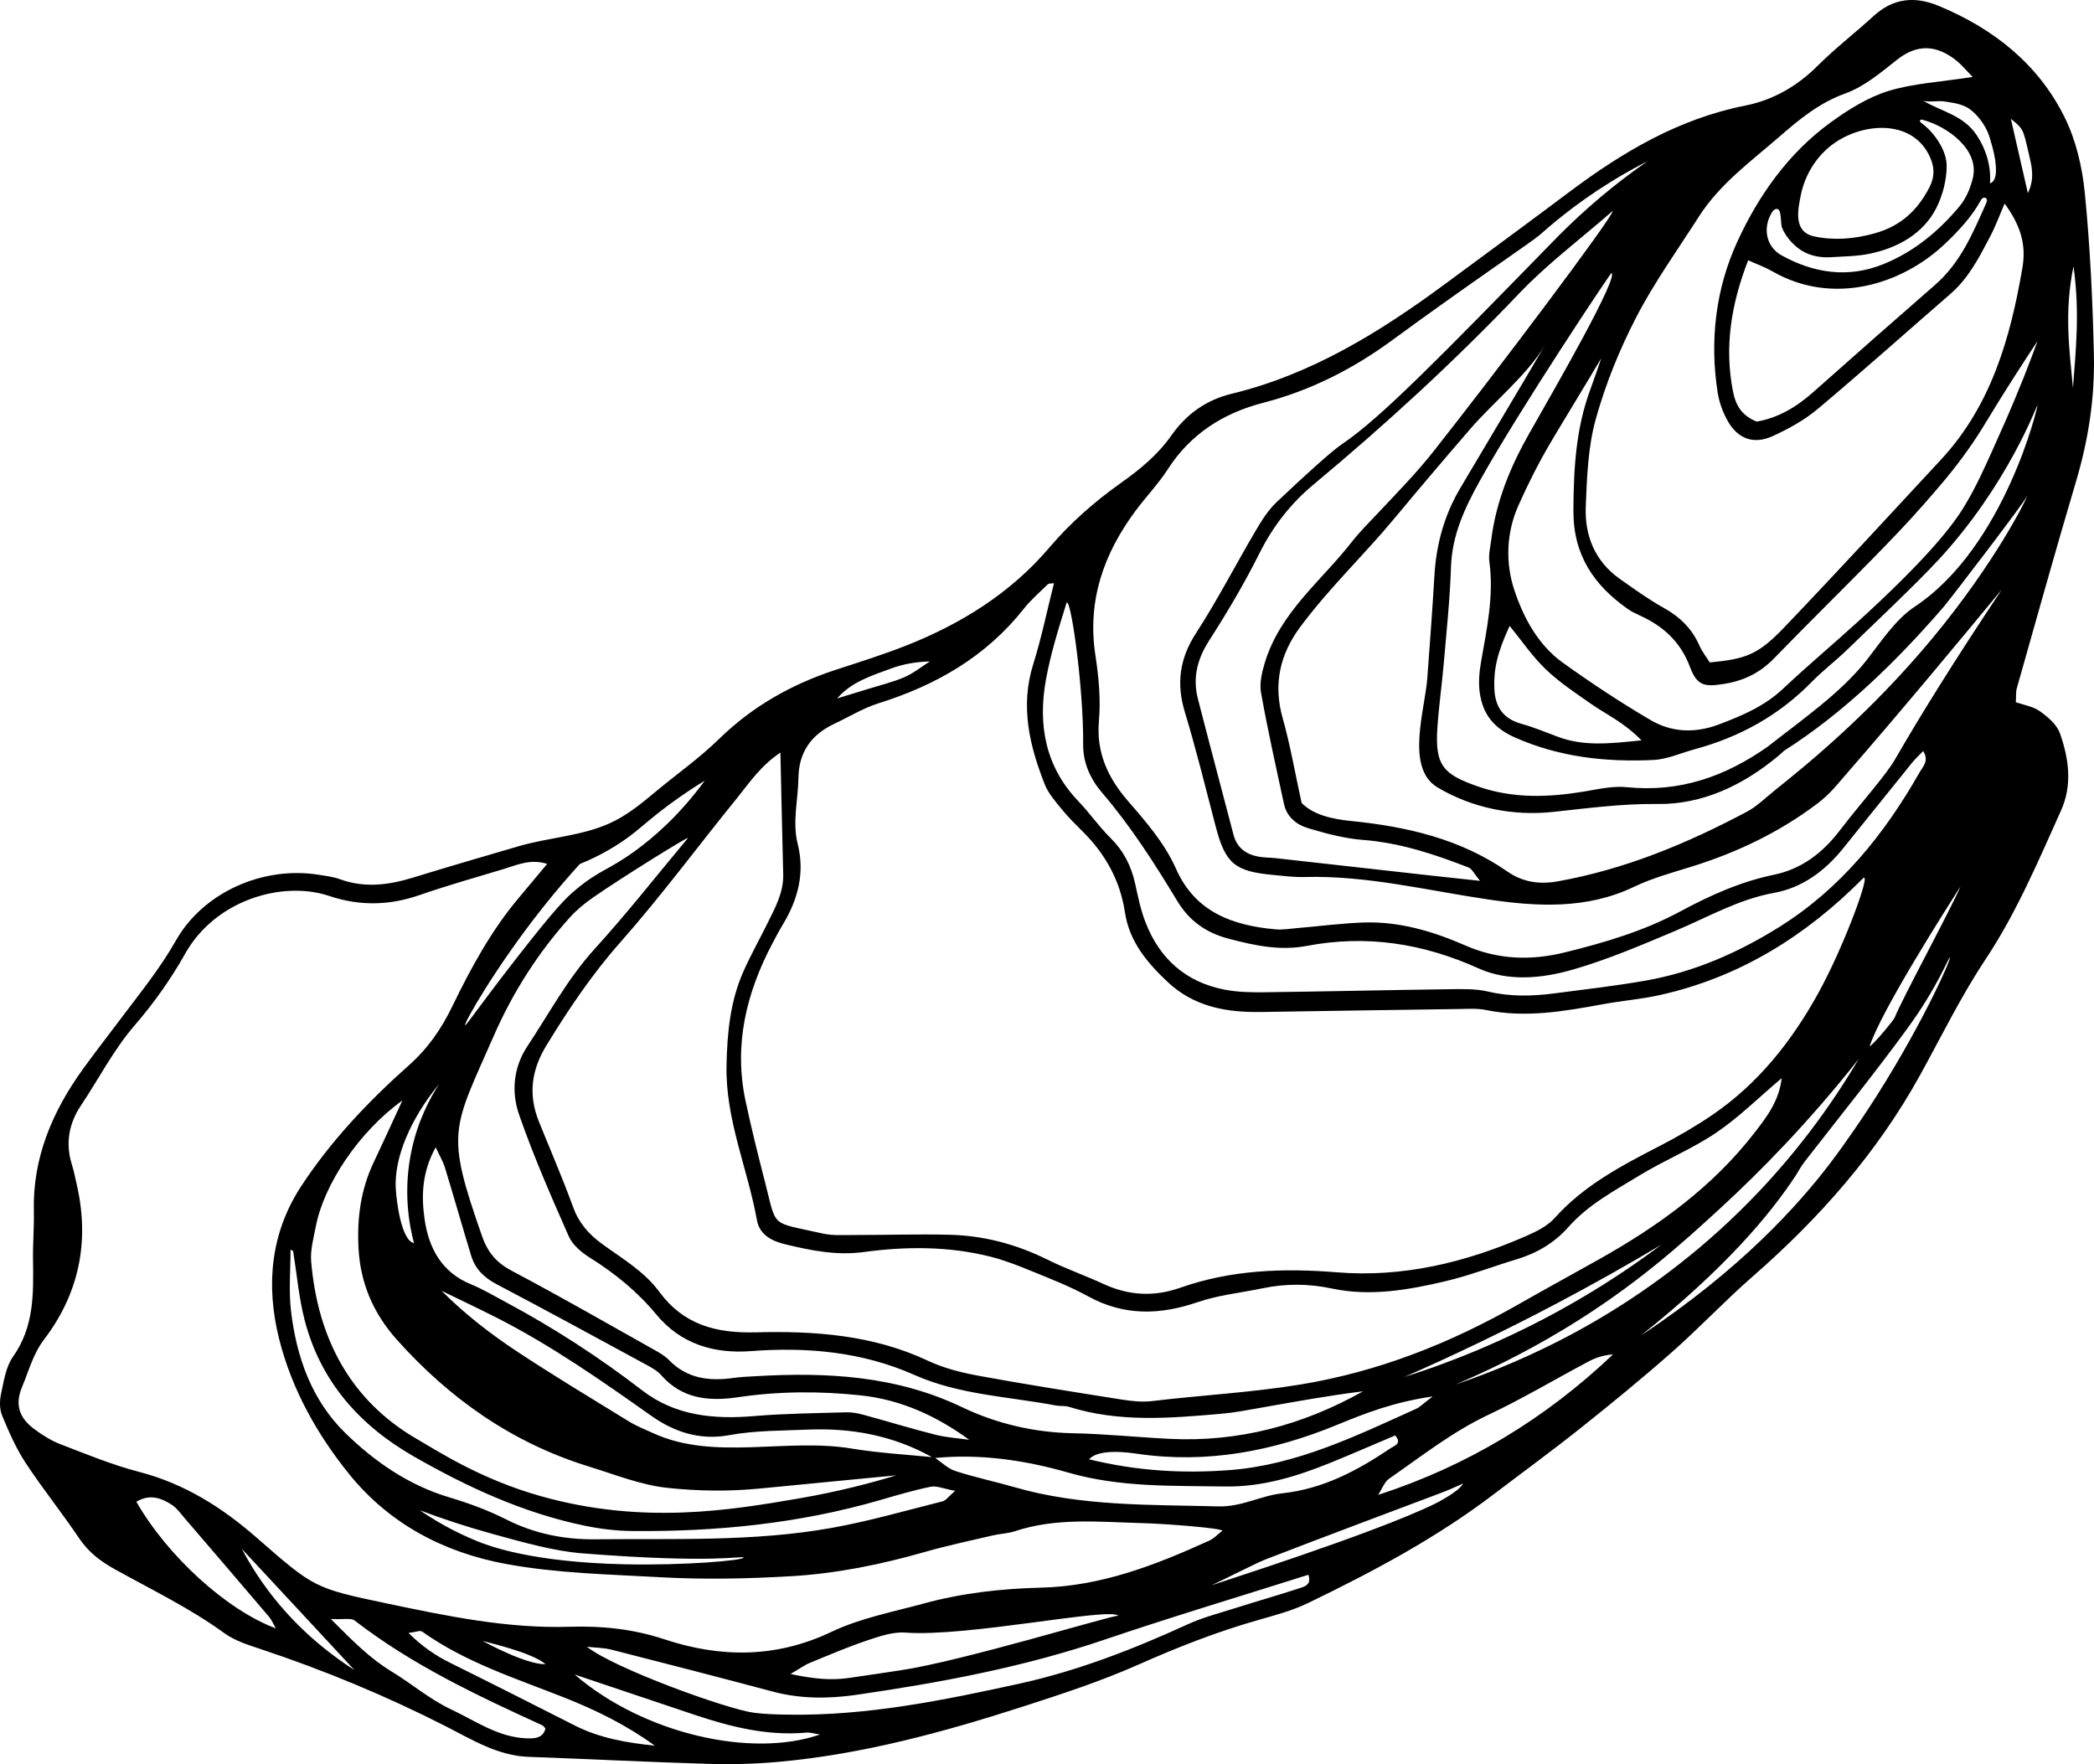 <?xml version="1.0" encoding="UTF-8"?>
<svg id="Layer_2" data-name="Layer 2" xmlns="http://www.w3.org/2000/svg" viewBox="0 0 1222.54 1029.97">
  <g id="_ÎÓÈ_1" data-name="—ÎÓÈ_1">
    <path d="M1212.15,280.7c7.13-23.99,10.88-48.46,10.33-73.27-.7-31.64-2.2-63.34-5.31-94.83-1.49-15.08-5.17-30.85-11.87-44.31-15.46-31.06-41.47-51.58-73.38-64.83-14.03-5.83-26.58-4.6-38.08,5.91-10.74,9.82-22.34,18.76-32.63,29.02-11.97,11.95-26.09,20.04-42.21,23.24-38.92,7.71-71.74,27.15-102.85,50.49-23.99,18-48.18,35.74-72.31,53.56-38.12,28.15-78.05,52.9-124.77,64.21-15.06,3.64-26.61,12.12-35.14,24.28-8.06,11.48-18.32,19.83-29.59,27.84-15.27,10.86-29.36,23.15-41.68,37.65-22.6,26.59-51.56,44.61-83.79,57.31-13.51,5.33-27.42,9.65-41.23,14.18-25.62,8.41-48.37,21.26-67.87,40.31-11.6,11.33-25.05,20.74-37.53,31.18-8.08,6.76-16.44,13.53-26.1,17.93-16.61,7.56-35.94,8.39-53.36,13.48-20.56,6.01-41.13,12.01-61.61,18.3-14.3,4.39-28.32,6.22-42.77.94-3.97-1.45-8.31-1.94-12.52-2.61-32.32-5.11-67.17,10.17-83.2,38.45-9.39,16.56-21.26,31.04-32.53,46.09-7.19,9.6-14.6,19.04-21.61,28.76-17.93,24.85-29.56,51.9-28.79,83.29.23,9.41-.63,18.84-.48,28.25.31,19.73.66,39.12-11.68,56.55-4.23,5.98-5.38,14.38-7.01,21.88-.87,3.99-.86,8.87.67,12.56,3.92,9.44,8.08,18.99,13.66,27.49,9.85,15.01,21.18,29.05,31.2,43.96,5.44,8.09,12.25,13.38,20.77,18.12,21.62,12.03,44,22.77,64.16,37.44,6.05,4.4,13.76,6.79,21.02,9.21,37.37,12.44,73.55,27.44,108.71,45.38,14.94,7.62,29.89,16.94,47.79,17.58,35.07,1.26,70.13,3.07,105.2,4.11,13.67.4,27.46.02,41.08-1.22,48.88-4.46,95.97-17.27,142.46-32.27,22.79-7.35,45.69-14.85,67.53-24.55,22.78-10.12,45.77-19.13,69.72-25.94,9.86-2.81,19.96-5.49,29.13-9.92,37.81-18.29,74.87-37.97,108.44-63.54,17.02-12.96,34.33-25.56,51.05-38.9,18.06-14.39,35.94-29.04,53.24-44.32,16.05-14.17,30.77-29.86,46.9-43.94,39.04-34.07,72.82-72.36,97.92-117.95,12.39-22.5,23.74-45.72,37.91-67.05,18.18-27.38,30.76-57.29,44.12-86.94,6.78-15.03,4.57-30.45-.63-45.18-1.8-5.09-7.05-9.52-11.72-12.86-3.9-2.8-9.25-3.57-14.01-5.26.21-3.26-.07-5.9.6-8.26,11.44-40.37,22.71-80.79,34.66-121.01ZM1210.58,155.46c3.75,26.99,1.34,49.01-.33,71.02-2-21.99-5.27-43.97.33-71.02ZM736.22,404.38c3.9,21.8,8.74,43.43,13.43,65.09,1.61,7.44,7.31,12.01,13.86,13.98,10.53,3.17,21.41,6.08,32.32,6.92,21.64,1.66,41.73,8.4,61.64,16.12,1.91.74,3.05,3.48,6.61,7.77-11.05-1.19-19.31-2.06-27.56-2.98-30.57-3.42-61.15-6.86-91.72-10.27-3.39-.38-6.87-.27-10.2-.91-7.25-1.38-12.47-5.21-14.44-12.76-6.91-26.45-13.99-52.86-20.79-79.34-3.15-12.26-.4-23.18,6.55-34.02,10.6-16.51,20.66-33.49,29.42-51.03,7.84-15.69,18.24-29,31.46-40.01,42.1-35.05,82.36-71.96,120.18-111.68,16.41-17.23,35.73-31.68,54.57-48.12.57,3.01-69.38,95.83-104.9,140.73-9.82,12.41-20.9,23.7-31.72,35.22-5.36,5.71-11.07,11.34-15.9,17.52-17.78,22.76-41.66,40.87-50.6,70.31-1.69,5.57-3.2,11.93-2.21,17.46ZM940.83,159.41c4.05,2.73-31.72,65.05-47.82,93.3-11.14,19.55-19.55,40-22.39,62.48-.53,4.24-1.64,8.62-1.08,12.75,2.71,19.92-1.49,39.15-4.87,58.53-1.02,5.83-1.58,12.03-.76,17.83,1.78,12.56,7.96,20.72,20.85,26.39,25.96,11.41,52.74,14.25,80.27,13.03,8.23-.37,16.32-4.09,24.47-6.31,26.16-7.1,49.09-19.7,68.16-39.22,6.57-6.72,14.16-12.43,20.9-18.99,12.52-12.19,39.6-37.68,53.06-52.21,40.68-43.89,57.67-90.75,57.97-90.59.38.21-19.13,83-71.87,117.91-11.35,7.51-20.11,21.23-28.28,31.54-14.93,18.82-37.53,34.45-57.23,49.94-24.78,17.52-51.53,26.97-82.53,23.78-8.3-.85-16.99,1.27-25.4,2.64-20.54,3.35-40.87,4.02-60.89-2.88-20.54-7.07-25.69-12.17-24.22-34.18.85-12.79,2.68-25.51,3.78-38.29,1.6-18.61,3.58-37.22,4.18-55.87.6-18.76,8.23-34.8,16.99-50.55,22.9-41.14,75.87-120.67,76.7-121.04ZM881.36,365.41c7.12,8.7,13.31,17.88,21.13,25.37,7.97,7.63,17.36,13.83,26.46,20.19,8.79,6.15,18.9,10.55,29.39,21.25-18.91,2.03-33.7,3.48-48.43-1.93-7.2-2.65-14.31-5.67-21.68-7.72-10.62-2.96-15.32-9.78-15.78-20.46-.48-11.22,1.61-20.88,8.92-36.69ZM1169.63,248.56c-10.7,24.15-16.05,36.22-23.72,48.52-7.59,12.17-23.87,31.85-60.96,65.65-14.52,13.24-29.61,25.87-43.91,39.33-10.91,10.28-24.04,15.82-37.72,20.96-13.77,5.17-27.32,4.58-39.54-2.56-17.65-10.32-34.76-21.66-51.38-33.58-14.36-10.3-22.8-26.04-28.17-42.01-5.42-16.1-4.9-33.77,2.34-49.95,5.55-12.42,11.71-24.64,18.6-36.36,6.77-11.51,24.14-39.88,29.64-49.36-1.47,4.68-5.49,15.92-6.41,18.41-8.42,22.79-9.67,46.32-9.8,70.42-.15,25.92,11.89,43.59,31.85,57.58,2.08,1.46,4.42,2.59,6.75,3.64,13.75,6.22,23.92,15.35,29.46,30.14,4.14,11.03,8.4,11.74,20.01,9.87,11.38-1.83,20.87-6.44,28.98-14.79,18.99-19.56,38.45-38.68,57.54-58.14,10.14-10.34,20.22-20.78,29.77-31.66,9.77-11.13,17.06-19.52,25.76-31.74,9.16-12.87,11-17.59,27.86-43.89,5.45-8.5,10.01-15.43,13.03-19.98-4.47,12.26-11.06,29.4-19.98,49.52ZM1184.28,88.91c1.68,7.38,4.04,14.79-.35,23.84-3.51-15.35-6.7-29.26-9.93-43.37,7.1,5.77,7.14,5.76,10.27,19.53ZM1161.36,79.46c2.03,6.46,4.08,13.73,3.94,20.61-.06,2.79-.82,6.15-3.48,7.01.72-9.9-2.23-19.89-7.72-28.11-7.83-11.72-20.1-13.61-31.65-20.34,1.58.92,5.92.56,9.21.46,1.16-.03,2.2-.03,2.93.07,4.37.63,8.91,1.17,12.93,3.09,6,2.87,11.88,10.96,13.84,17.18ZM1068.87,150.16c7.67-.47,15.47-.52,22.94-2.08,16.03-3.35,31-11.55,38.64-26.59,3.74-7.36,6.04-16.28,6.08-24.57.04-9.27-7.46-19.82-14.72-25.09-.53-.38-1.13-1-.82-1.57.28-.51,1.02-.44,1.58-.29,14.06,3.75,33.53,17.28,29.16,34.35-1.44,5.65-3.92,11.58-7.6,16-12.18,14.66-26.8,26.73-44.59,33.91-20.38,8.23-40.38,5.37-59.35-5.11-9.2-5.09-11.14-16.1-5.78-24.97.74-1.22,1.99-2.52,3.36-2.13,2.54.71,1.67,8.49,2.62,10.88,1.82,4.57,5.37,8.79,9.21,11.83,5.48,4.33,12.38,5.86,19.26,5.44ZM1051.42,113.69c2.23-10.84,8.15-20.95,16.7-28,17.31-14.27,48.81-17.27,58.95,6.67,2.49,5.88,2.35,11.22-.62,17.01-6.95,13.51-16.85,22.67-31.97,26.86-11.78,3.27-23.37,4.26-35.1,1.84-12.48-2.58-9.84-15.22-7.96-24.37ZM1034.97,158.51c34.49,19.84,75.05,8.35,101.14-16.7,7.41-7.11,14.95-15.13,19.93-24.17.37-.67.74-1.36,1.35-1.82.61-.46,1.53-.61,2.12-.12.86.71.48,2.08.02,3.1-8.01,17.87-14.85,34.51-29.87,47.6-23.81,20.74-47.5,41.63-71.11,62.59-9.76,8.66-20.51,15.06-32.95,17.14-8.58-3.46-12.2-9.25-13.84-17.61-5.07-25.98-1.15-50.65,8.87-76.58,5.46,2.48,10.12,4.14,14.34,6.57ZM1039.1,79.6c11.49-10,23.14-19.62,38.28-25.06,10.96-3.94,20.67-12.14,30.04-19.57,12.22-9.69,23.49-8.64,34.95.52,2.48,1.98,4.51,4.52,9.32,9.43-19.1,2.99-34.76,3.74-49.26,8.23-11.89,3.68-23.16,10.75-33.39,18.14-24.78,17.92-42.32,42.74-54.74,69.8-12.6,27.45-16.25,57.67-11.47,88.1.91,5.79,3.07,11.71,5.99,16.8,5.95,10.36,15.16,13.64,26.21,8.59,9.23-4.22,18.46-9.31,26.19-15.8,26.22-22,51.73-44.83,77.59-67.27,10.65-9.24,16.85-21.51,23.2-33.63,3.12-5.95,5.43-12.32,8.35-19.04,9.08,12.48,12.79,23.53,10.37,37.62-7.03,40.95-18.25,80.34-47.52,111.89-30.32,32.67-60.5,65.49-91.3,97.71-15.39,16.1-22.4,18.68-43.69,20.69-1.81-2.9-4.42-6.19-6.07-9.91-4.35-9.85-11.37-16.7-20.77-21.93-8.94-4.98-17.31-11.03-25.69-16.95-14.57-10.29-20.56-25.29-19.87-42.32.69-17.06,1.3-34.62,5.82-50.89,5.7-20.49,13.87-40.65,23.66-59.56,10.58-20.44,24.17-39.34,36.61-58.8,12.21-19.09,30.49-32.25,47.2-46.8ZM622.51,352.41c2.2-7.03,10.16,48.05,9.87,82.29-.09,10.71,4.24,20.17,11.07,28.14,16.78,19.59,30.61,41.2,43.88,63.19,7.06,11.7,16.92,18.61,30.15,22.06,15.05,3.92,29.75,7.15,45.54,4.14,34.69-6.61,67.75-1.5,100.1,13.1,17.62,7.95,37.43,5.89,55.53.64,20.43-5.93,40.2-14.4,59.86-22.69,18.85-7.95,36.57-18.26,57.26-22.01,16.39-2.96,29.65-12.77,40.18-25.81,13.44-16.65,26.79-33.36,40.24-49.99,1.94-2.4,4.24-4.5,6.62-6.99,3.61,5.75-.19,9.09-2.13,12.49-20.6,36.19-46.18,67.95-81.99,90.3-24.13,15.06-49.93,26.34-78.07,31.26-17.68,3.09-35.55,5.15-53.37,7.46-12.79,1.66-25.46,1.95-38.29-1.06-7.37-1.73-15.31-1.51-22.99-1.4-35.97.48-71.93,1.32-107.89,1.78-7.67.1-15.51-.08-23-1.51-22.85-4.37-38.22-18.19-46.45-39.71-2.74-7.16-4.27-14.81-5.93-22.33-2.28-10.32-6.8-19.11-14.45-26.64-6.68-6.58-12.07-14.46-18.57-21.24-19.39-20.2-23.78-44.58-19.07-70.87,2.7-15.09,7.35-29.9,11.93-44.57ZM520.29,390.27c6.93-2.56,14.32-3.88,22.58-4.1-4.93,3.12-9.56,6.91-14.85,9.18-6.89,2.96-14.29,4.73-21.49,6.97-5.92,1.84-11.85,3.63-17.78,5.44,8.32-9.68,20.18-13.29,31.54-17.49ZM466.13,454.54c.17-15.64,7.6-25.72,21.22-32.1,8.49-3.97,16.63-9.04,25.49-11.82,33.48-10.49,62.67-27.14,84.77-55.06,4.19-5.3,9.42-9.78,14.25-14.55.42-.41,1.42-.24,3.49-.52-4.07,16.09-7.31,31.95-12.13,47.32-7.69,24.5-2.19,47.45,6.71,70.06,2.12,5.39,6.3,10.09,10.04,14.7,3.77,4.63,8.08,8.84,12.32,13.07,13.09,13.06,21.68,28.5,24.45,46.85,2.59,17.19,12.85,29.42,24.93,40.78,15.5,14.58,34.44,17.89,54.66,17.56,38.54-.63,77.09-1.21,115.63-1.74,5.13-.07,10.42-.47,15.37.55,23.25,4.8,45.94.78,68.71-3.39,10.92-2,22.07-2.88,32.89-5.28,46.55-10.32,85.24-34.44,118.58-68,5.8-5.84-10.81,39.56-26.14,67.21-15.5,27.97-35.07,52.64-61.77,70.82-9.89,6.73-20.34,12.76-30.98,18.24-22.13,11.41-43.99,22.89-61.01,41.92-4.35,4.87-11.09,8.06-17.28,10.76-35.02,15.24-71.52,24.02-109.89,20.89-31.13-2.54-61.68-1.43-91.32,8.99-15.44,5.43-30.07,4.62-44.79-2.15-10.87-5-22.22-8.99-32.93-14.3-17.96-8.89-36.85-13.94-56.76-14.45-18.8-.48-37.63.15-56.45.14-5.98,0-12.17.42-17.92-.88-31.02-7.02-26.58-2.65-33.7-30.27-4.05-15.71-7.98-31.46-11.34-47.33-6.89-32.57.47-62.85,15.7-91.71,2-3.79,3.99-7.59,6.21-11.25,8.79-14.52,12.8-30.12,8.6-46.77-3.28-12.99.23-25.54.37-38.29ZM347.55,898.69c-18.11.18-35.55-3.26-52.08-11.64-10.59-5.37-21.97-9.5-33.37-12.92-23.66-7.09-43.43-20.82-60.55-37.55-19.55-19.1-28.49-44.34-31.65-71.18-1.39-11.78-.27-23.85-.28-35.78.51.25,1.02.5,1.52.76,2.15,13.38,3.3,27.03,6.66,40.1,9.25,36.01,32.17,61.76,63.85,79.87,31.27,17.88,63.86,32.94,99.4,40.33,9.14,1.9,18.59,3.08,27.91,3.17,49,.47,97.39-4.33,144.66-18,9.84-2.84,19.68-5.8,29.7-7.84,3.54-.72,7.62,1.17,14.32,2.39-4.01,3.44-5.44,5.64-7.3,6.11-21.51,5.39-42.88,11.6-64.67,15.5-45.67,8.18-92,6.2-138.12,6.67ZM434.07,909.32c.05,1.74-34.72,4.72-69.63,3.95-54.28-1.2-79.17-10.81-85.43-13.33-15.02-6.06-26.49-13.12-33.89-18.2,12.82,4.83,26.94,9.53,42.29,13.76,18.75,5.16,36.18,10.07,52.34,11.36,77.38,6.15,94.29,1.27,94.32,2.47ZM302.98,650.54c8.4,24.2,18.72,47.78,29.07,71.24,2.21,5.01,7.4,9.4,12.25,12.43,14.67,9.17,27.78,19.84,38.89,33.23,14.28,17.23,33.54,23.01,55.23,21.37,32.9-2.49,65.05.42,95.46,13.92,26.36,11.7,54.89,12.57,82.54,17.83,2.51.48,5.26.03,7.66.78,29.37,9.25,59.28,6.64,89.16,4.03,7.62-.67,15.18-2.14,22.73-3.47,19.88-3.51,39.74-7.15,59.82-9.61-35.15,19.73-72.62,29.75-112.96,27.75-18.82-.93-37.6-2.9-56.42-3.28-22.72-.45-44.62-5.6-64.57-15.14-38.67-18.5-79.11-20.58-120.56-18.16-4.28.25-8.59.39-12.82.99-14.21,2.03-27.3.54-37.96-10.48-2.33-2.41-5.45-4.18-8.42-5.85-27.63-15.49-55.09-31.29-83.08-46.07-9.02-4.76-14.13-10.57-17.55-20.32-21.59-61.55-17.27-62.01,7.04-117.45,10.96-24.99,25.81-48.28,44.31-68.77,3.97-4.39,8.7-8.25,13.58-11.63,17.54-12.13,54.54-35.08,55.33-34.68-18.07,21.62-35.47,43.87-54.43,64.68-15.79,17.34-26.64,37.76-39.41,56.99-8.08,12.18-9.43,26.57-4.88,39.66ZM275.06,733.06c2.35,7.74,7.5,12.82,14.82,16.67,28.69,15.06,57.13,30.58,85.61,46.04,3.74,2.03,7.85,4.05,10.58,7.14,12.27,13.9,27.9,15.31,44.67,12.84,23.83-3.52,47.57-3.66,71.59-1.12,23.44,2.48,44.01,11.77,63.53,25.95-6.61-.95-13.36-1.33-19.8-2.96-14.05-3.56-27.92-7.82-41.91-11.62-3.26-.89-6.74-1.56-10.09-1.46-17.93.53-35.91.68-53.77,2.2-23.57,2.01-46.1-.16-65.36-15-25.14-19.37-51.62-36.52-79.56-51.48-6.77-3.62-13.42-7.59-20.49-10.49-17.05-6.99-24.55-21.13-26.96-37.76-1.94-13.39-1.75-27.3,6.44-42.2,2.34,5.05,4.31,8.27,5.38,11.77,5.23,17.13,10.13,34.35,15.33,51.49ZM544.08,850.7c-15.55-1.54-31.2-2.43-46.58-4.96-19.63-3.23-39.14-1.4-58.71-.82-19.74.58-39.33.16-57.75-8.33-4.64-2.14-9.46-4.01-13.79-6.67-21.74-13.36-43.6-26.54-64.9-40.57-15.8-10.41-30.82-22.02-44.57-35.75,10.6,5.16,21.27,10.17,31.78,15.5,32.01,16.23,61.29,36.71,90.53,57.39,13.2,9.33,28.15,14.61,45.67,11.39,15.01-2.76,30.59-2.59,45.94-3.24,25.53-1.07,49.88,3.5,72.38,16.05ZM240.4,671.07c-5.27,24.1-1.5,44.14,1.3,54.69-7.32-1.39-10.33-24.4-10.67-32.54-.74-17.42,8.39-39.7,25.31-60.3-5.27,8.14-12.2,21.05-15.94,38.15ZM218.13,678.69c-7.54,15.89-9.74,32.51-8.82,50.03,1.09,20.69,8.84,38.27,22.36,53.4,30.87,34.55,67.55,60.36,112.25,74.11,14.74,4.53,30.27,10.78,45.68,12.42,17.67,1.89,35.76,2.16,53.46.44,21.44-2.07,42.89-4.16,64.33-6.23,5.3-.51,10.6-1.02,15.9-1.53-13.45,4.1-33.21,9.46-57.5,13.61-38.76,6.62-90.32,15.43-150.14-1.47-34.83-9.84-58.95-25.62-72.19-33.29-39.23-22.72-58.02-59.27-61.8-103.75-.56-6.65,1.41-13.6,2.7-20.32,4.8-24.93,25.54-55.69,50.56-73.61-6.27,13.54-11.44,24.91-16.79,36.19ZM546.02,851.2c26.47-2.55,52.76,1.37,77.63,8.53,30.38,8.75,60.76,7.59,91.38,8.12,21.76.37,42.12-5.86,61.99-13.95,12.58-5.12,25.02-10.56,37.52-15.85,4.19,4.82-.44,5.95-2.84,7.57-19.24,12.96-39.2,23.62-63.05,26.21-12.46,1.35-23.79,8-37.23,7.64-40.01-1.05-80.12.05-119.15-11.22-11.47-3.31-23.2-5.76-34.53-9.45-4.27-1.39-7.86-4.91-11.71-7.6ZM718.24,858.24c-27.12,2.12-54.24.64-82.4-6.26,5.71-6.56,23.82-3.87,28-3.25,40.84,5.98,79.51-1.47,117.33-17.09,16.15-6.67,32.73-13.1,55.28-16.36-5.71,4.32-7.46,6.21-9.62,7.19-34.94,15.78-69.66,32.74-108.6,35.78ZM819.77,803.98c28.46-12.48,58.27-26.72,89.07-42.98,21.46-11.33,41.8-22.8,61.04-34.26-13.95,10.47-29.69,21.15-47.28,31.47-37.22,21.84-72.64,36.17-102.82,45.76ZM913.19,775.95c41.45-25.06,68.82-49.98,91.64-70.97,22.46-20.66,50.78-49.29,80.26-86.61-15.47,26.22-37.84,57.88-69.76,89.07-60.56,59.16-125.56,87.34-165.67,100.9,16.12-6.8,38.41-17.2,63.53-32.39ZM430.06,466.23c7.31-9.01,13.83-18.99,25.56-26.86.58,25.34,1.05,48.2,1.64,71.05.27,10.78-4.83,19.77-9.36,28.96-4.55,9.21-9.59,18.18-13.77,27.55-7.81,17.49-9.57,35.93-9.97,55.07-.66,31.63,12.33,60.18,17.76,90.37,1.64,9.11,9.58,12.42,16.73,14.13,14.87,3.56,29.75,6.63,45.63,4.47,24.67-3.35,49.61-3.44,74.04,2.72,8.24,2.08,16.26,5.24,24.14,8.48,11.06,4.54,22.3,8.88,32.74,14.62,21.04,11.57,41.99,11,64.14,3.4,12.03-4.13,25.04-5.39,37.59-8.02,13.6-2.85,26.97-2.81,40.75.11,22.29,4.73,44.49.85,66.24-4.28,14.11-3.33,27.75-8.63,41.66-12.83,11.78-3.55,21.99-9.61,30.12-18.8,11.59-13.13,26.87-21.19,41.42-30.08,14.58-8.91,30.69-15.42,44.79-24.95,13.3-8.99,24.86-20.54,38.3-31.9-1.57,13.35-8.6,22.47-15.76,31.74-24.58,31.82-56.36,54.67-90.98,74.09-15.69,8.8-31.47,17.42-47.1,26.32-39.75,22.64-81.41,39.18-127.04,46.7-28.86,4.76-57.88,6.21-86.76,9.7-5.83.7-11.97.01-17.83-.92-27.9-4.41-55.82-8.8-83.6-13.9-10.05-1.84-20.29-4.46-29.48-8.78-32.03-15.06-66.24-17.44-100.47-16.54-23.26.61-42.17-4.5-56.24-23.62-8.83-12-21.62-19.4-33.34-27.92-7.93-5.76-13.64-12.31-17.05-21.67-6.13-16.85-13.29-33.32-19.98-49.97-6.2-15.44-4.4-29.82,4.32-44.12,12.95-21.25,26.66-41.62,43.29-60.44,23.8-26.93,45.21-55.96,67.89-83.9ZM362.5,491.8c8.99-5.99,12.91-10.22,23.03-18.11,5.87-4.58,14.57-10.97,25.93-17.91-14.96,20.43-29.9,33.19-40.75,41.07-15.76,11.44-20.6,10.89-34.73,22.73-5.45,4.57-11.49,10.32-35.36,41.05-21.52,27.7-28.47,38.28-29.05,37.89-1.01-.67,17.78-33.97,45.47-68.83,8.41-10.59,15.91-19.15,21.47-25.26,5.78-2.32,14.42-6.25,24-12.63ZM35.32,843.19c-5.48-2.11-10.67-5.4-15.41-8.93-8.39-6.26-11.5-13.88-6.99-24.62,3.95-9.4,6.37-19.15,12.84-27.65,20.34-26.74,26.57-56.87,19.21-89.73-.94-4.18-1.77-8.4-3.04-12.48-3.86-12.37-1.64-23.97,5.32-34.36,10.45-15.59,18.92-32.37,31.38-46.81,11.1-12.86,21.16-27,29.47-41.81,17.73-31.63,57.14-42.76,84.04-33.74,17.84,5.98,35.09,5.64,52.77-.48,16.16-5.59,32.64-10.24,49.02-15.18,7.92-2.39,15.72-6.15,25.51-3.03-5.83,6.98-11.2,13.46-16.63,19.91-16.09,19.12-27.91,40.93-38.73,63.22-6.43,13.24-14.16,24.5-25.46,34.54-23.65,21.02-45.65,44.25-62.94,70.75-17.58,26.95-20.61,57.4-12.73,88.86,7.44,29.71,22.41,56.16,41.09,79.2,23.1,28.5,54.66,45.52,91.7,52.29,29.65,5.42,59.41,5.98,89.27,7.66,25.74,1.45,51.26.92,76.86-.57,26.63-1.56,52.57-6.86,78.19-14.19,13.12-3.75,26.51-6.57,39.8-9.68,4.16-.98,8.59-1.04,12.61-2.38,24.22-8.06,49.04-5.42,73.81-4.77,15.22.4,46.81,2.98,47.36,4.46-2.52,1.95-4.77,4.47-7.59,5.76-31.3,14.26-63.1,26.63-98.24,27.48-23.16.56-46.18,3.15-68.59,9.28-18.12,4.95-37.04,8.55-53.8,16.52-32.36,15.4-64.68,15.19-97.4,4.39-18.26-6.03-36.35-7.96-55.42-7.36-36.21,1.15-71.61-6.22-106.79-13.62-42.34-8.9-42.5-9.15-75.87-38.31-20.31-17.75-42.23-31.61-68.68-38.48-15.67-4.07-30.81-10.33-45.97-16.16ZM652.88,943.27c-4.59,0-91.67,26.68-127.19,31.9-10.12,1.49-20.23,3.1-30.36,4.5-9.98,1.38-19.81.66-33.81-2.36,6.13-3.56,8.61-5.41,11.39-6.54,11.05-4.52,22.04-9.24,33.34-13.04,7.19-2.41,15.01-5.12,22.32-4.58,36.07,2.68,119.03-14.83,124.31-9.89ZM318.53,971.6c-11.57.28-35.5-12.93-36.93-13.66,1.52.65,28.71,6.54,36.93,13.66ZM79.6,876.76c7.61-4.6,14.49-2.38,20.93,1.93,2.75,1.84,4.8,4.77,7,7.34,16.58,19.3,33.14,38.62,49.62,58,1.45,1.71,2.3,3.93,3.84,6.63-28.55-10.61-63.15-42.08-81.39-73.91ZM150.02,919.24c-3.31-5.04-6.22-10.04-8.79-14.92,21.89,23.56,43.79,47.12,65.68,70.68-18.03-11.6-39.56-29.3-56.89-55.76ZM308.4,1014.91c-17.06-.27-30.74-10.2-45.26-17.04-12.24-5.77-22.85-14.93-34.53-22.01-12.51-7.58-22.49-17.65-35.47-30.64,7.6.37,11.82-.75,13.92.88,33.49,25.92,71.45,43.75,109.63,61.21.71.32,1.15,1.23,1.76,1.9-1.41,5.3-5.71,5.77-10.05,5.7ZM335.81,1007.5c-24.29-12.31-48.57-24.61-72.97-36.69-8.44-4.18-16.02-9.29-24.35-17.43,4.11-.5,6.76-1.69,7.95-.83,25.28,18.01,54.62,27.3,83.01,38.53,18.68,7.39,36.47,16.16,52.84,28.1-16.19-1.72-31.92-4.31-46.47-11.68ZM335.51,977.64c23.3,7.83,46.58,15.69,69.89,23.47,21.17,7.06,42.6,12.48,65.25,10.43,2.4-.22,4.9.64,8.09,1.11-40.17,13.95-103.12-.47-143.23-35.01ZM759.31,927.06c-12.99,4.21-26.11,7.99-39.13,12.1-8.95,2.83-18.14,5.22-26.63,9.1-31.87,14.59-64.34,27.24-98.71,34.77-44.29,9.7-88.64,18.73-134.31,18.03-6.83-.11-13.72-.23-20.48-1.13-15.45-2.04-81.16-25.7-97.4-38.51,4.86.55,9.85.56,14.55,1.75,31.47,8.01,62.9,16.15,94.28,24.5,16.07,4.27,32.52,4.13,48.46,1.82,49.04-7.1,97.68-16.19,144.85-32.19,39.41-13.37,79.31-25.31,119.08-37.91,1.88,5.5-1.77,6.76-4.56,7.66ZM854.15,866.28c-2.65,4.63-14.53,10.75-16.99,11.94-35.62,17.3-128.6,46.72-129.82,47.3,1.37-.51,26.6-13.17,30.87-14.83,34.81-13.5,69.8-26.53,104.73-39.71,3.87-1.42,12.39-5.53,11.21-4.7ZM804.61,872.75c2.17-3.26,3.58-7.52,6.52-9.55,18.86-13.03,36.82-27.31,57.85-37.21,20-9.42,39.06-20.85,58.63-31.2,4.25-2.25,8.92-3.69,14.11-4.05-39.63,37.69-85.21,65.15-137.11,82.01ZM1090.21,648.23c-2.33,3.54-11.89,18-21.93,31.18-17.93,23.51-51.47,61.35-110.24,100.28,49.49-39.38,75.64-70.93,90.5-93.61,1.59-2.42,2.47-4.55,5.66-8.64,19.86-25.53,40.18-50.72,59.25-76.82,17.85-24.43,24.25-41.88,24.9-41.54,1.04.55-17.76,42.93-48.14,89.16ZM1106.16,594.12c-.67,1.66-11.94,15.2-14.63,16.83,6.66-20.86,45.66-81.74,53.1-93.5-5.77,13.59-33.72,64.91-38.48,76.67ZM1106.69,442.83c-5.86,10.15-18.33,23.54-33.08,42.66-9.77,12.66-22.12,21.95-37.73,25.16-19.62,4.04-37.53,12.12-54.83,21.44-21.4,11.52-44.3,18.26-67.6,23.98-19.57,4.81-38.79,4.28-57.84-4.05-18.9-8.26-38.74-14.21-59.73-13.43-12.82.47-25.6,2.15-38.4,3.23-4.26.36-8.59,1.13-12.8.75-25.01-2.26-46.77-9.97-58-35.19-6.7-15.05-17.34-27.31-28.06-39.65-11.47-13.2-18.69-28.04-17.03-46.81,1.12-12.66-.14-25.78-2.07-38.43-4.85-31.79,4.83-59.19,23.42-84.23,6.13-8.25,13.35-15.76,18.89-24.36,13.3-20.65,32.51-32.76,55.58-38.72,27.84-7.19,52.66-19.85,75.73-36.8,40.53-29.79,81.36-57.34,85.73-61.16,5.46-4.77,19.61-17.4,41.06-30.73,9.04-5.62,16.78-9.74,21.96-12.37-12.17,8.41-28.85,21.03-47.01,38.66-3.66,3.56-6.22,6.18-7.73,7.73-67.22,68.87-100.83,103.3-123.41,118.62-6.33,4.29-20.17,16.77-38.41,34.02-4.86,4.6-8.63,10.57-12.07,16.41-11.74,19.91-22.32,40.55-34.88,59.91-9.68,14.92-11.72,29.45-6.62,46.27,6.69,22.08,12.17,44.52,18.02,66.85,5.64,21.51,11.06,26.18,33.65,28.23,5.97.54,11.98,1.37,17.95,1.2,36.3-1.03,71.35,7.74,106.87,13.01,28.94,4.3,57.94,6,85.77-7.3,10.74-5.13,22.46-8.31,33.89-11.87,26.37-8.22,50.97-20,73.02-36.64,7.75-5.85,12.15-11.75,16.1-16.27,32.8-37.61,71.84-84.71,91.72-108.82-28.77,43.17-48.08,74.46-62.07,98.7ZM1128.8,371.92c-36.71,44.42-74.3,74.82-90.78,88.01-8.36,6.69-12.09,10.76-18.24,14.03-34.88,18.55-71.12,33.58-110.29,40.59-10.61,1.9-20.43.53-29.39-5.7-27.53-19.14-58.84-26.29-91.58-29.56-10.91-1.09-21.95-3.65-28.61-10.55-3.95-18.01-6.66-33.98-11.05-49.47-5.6-19.76-1.62-37.23,10.22-53.19,16.78-22.63,37.12-41.87,55.08-63.49,14.59-17.56,29.37-34.97,44.3-52.25,13.25-15.34,33.62-31.83,43.68-49.06-16.39,28.02-33.13,55.83-49.64,83.78-9.3,15.75-14,32.81-15.05,51.14-1.14,19.91-2.7,39.79-4.14,59.68-1.34,18.57-12.99,52.57,6.02,63.87,20.23,12.02,43.96,16.76,67.29,14.28,20.35-2.16,40.41-4.9,61.16-4.64,26.21.32,49.76-10.9,70.08-27.76,1.28-1.06,2.52-2.17,3.73-3.31,35.08-22.27,66.42-52.98,93.38-84.26,3.21-3.72,47.62-61.62,48.55-64.54-.51,2.23-18.61,38.71-54.72,82.41Z"/>
  </g>
</svg>